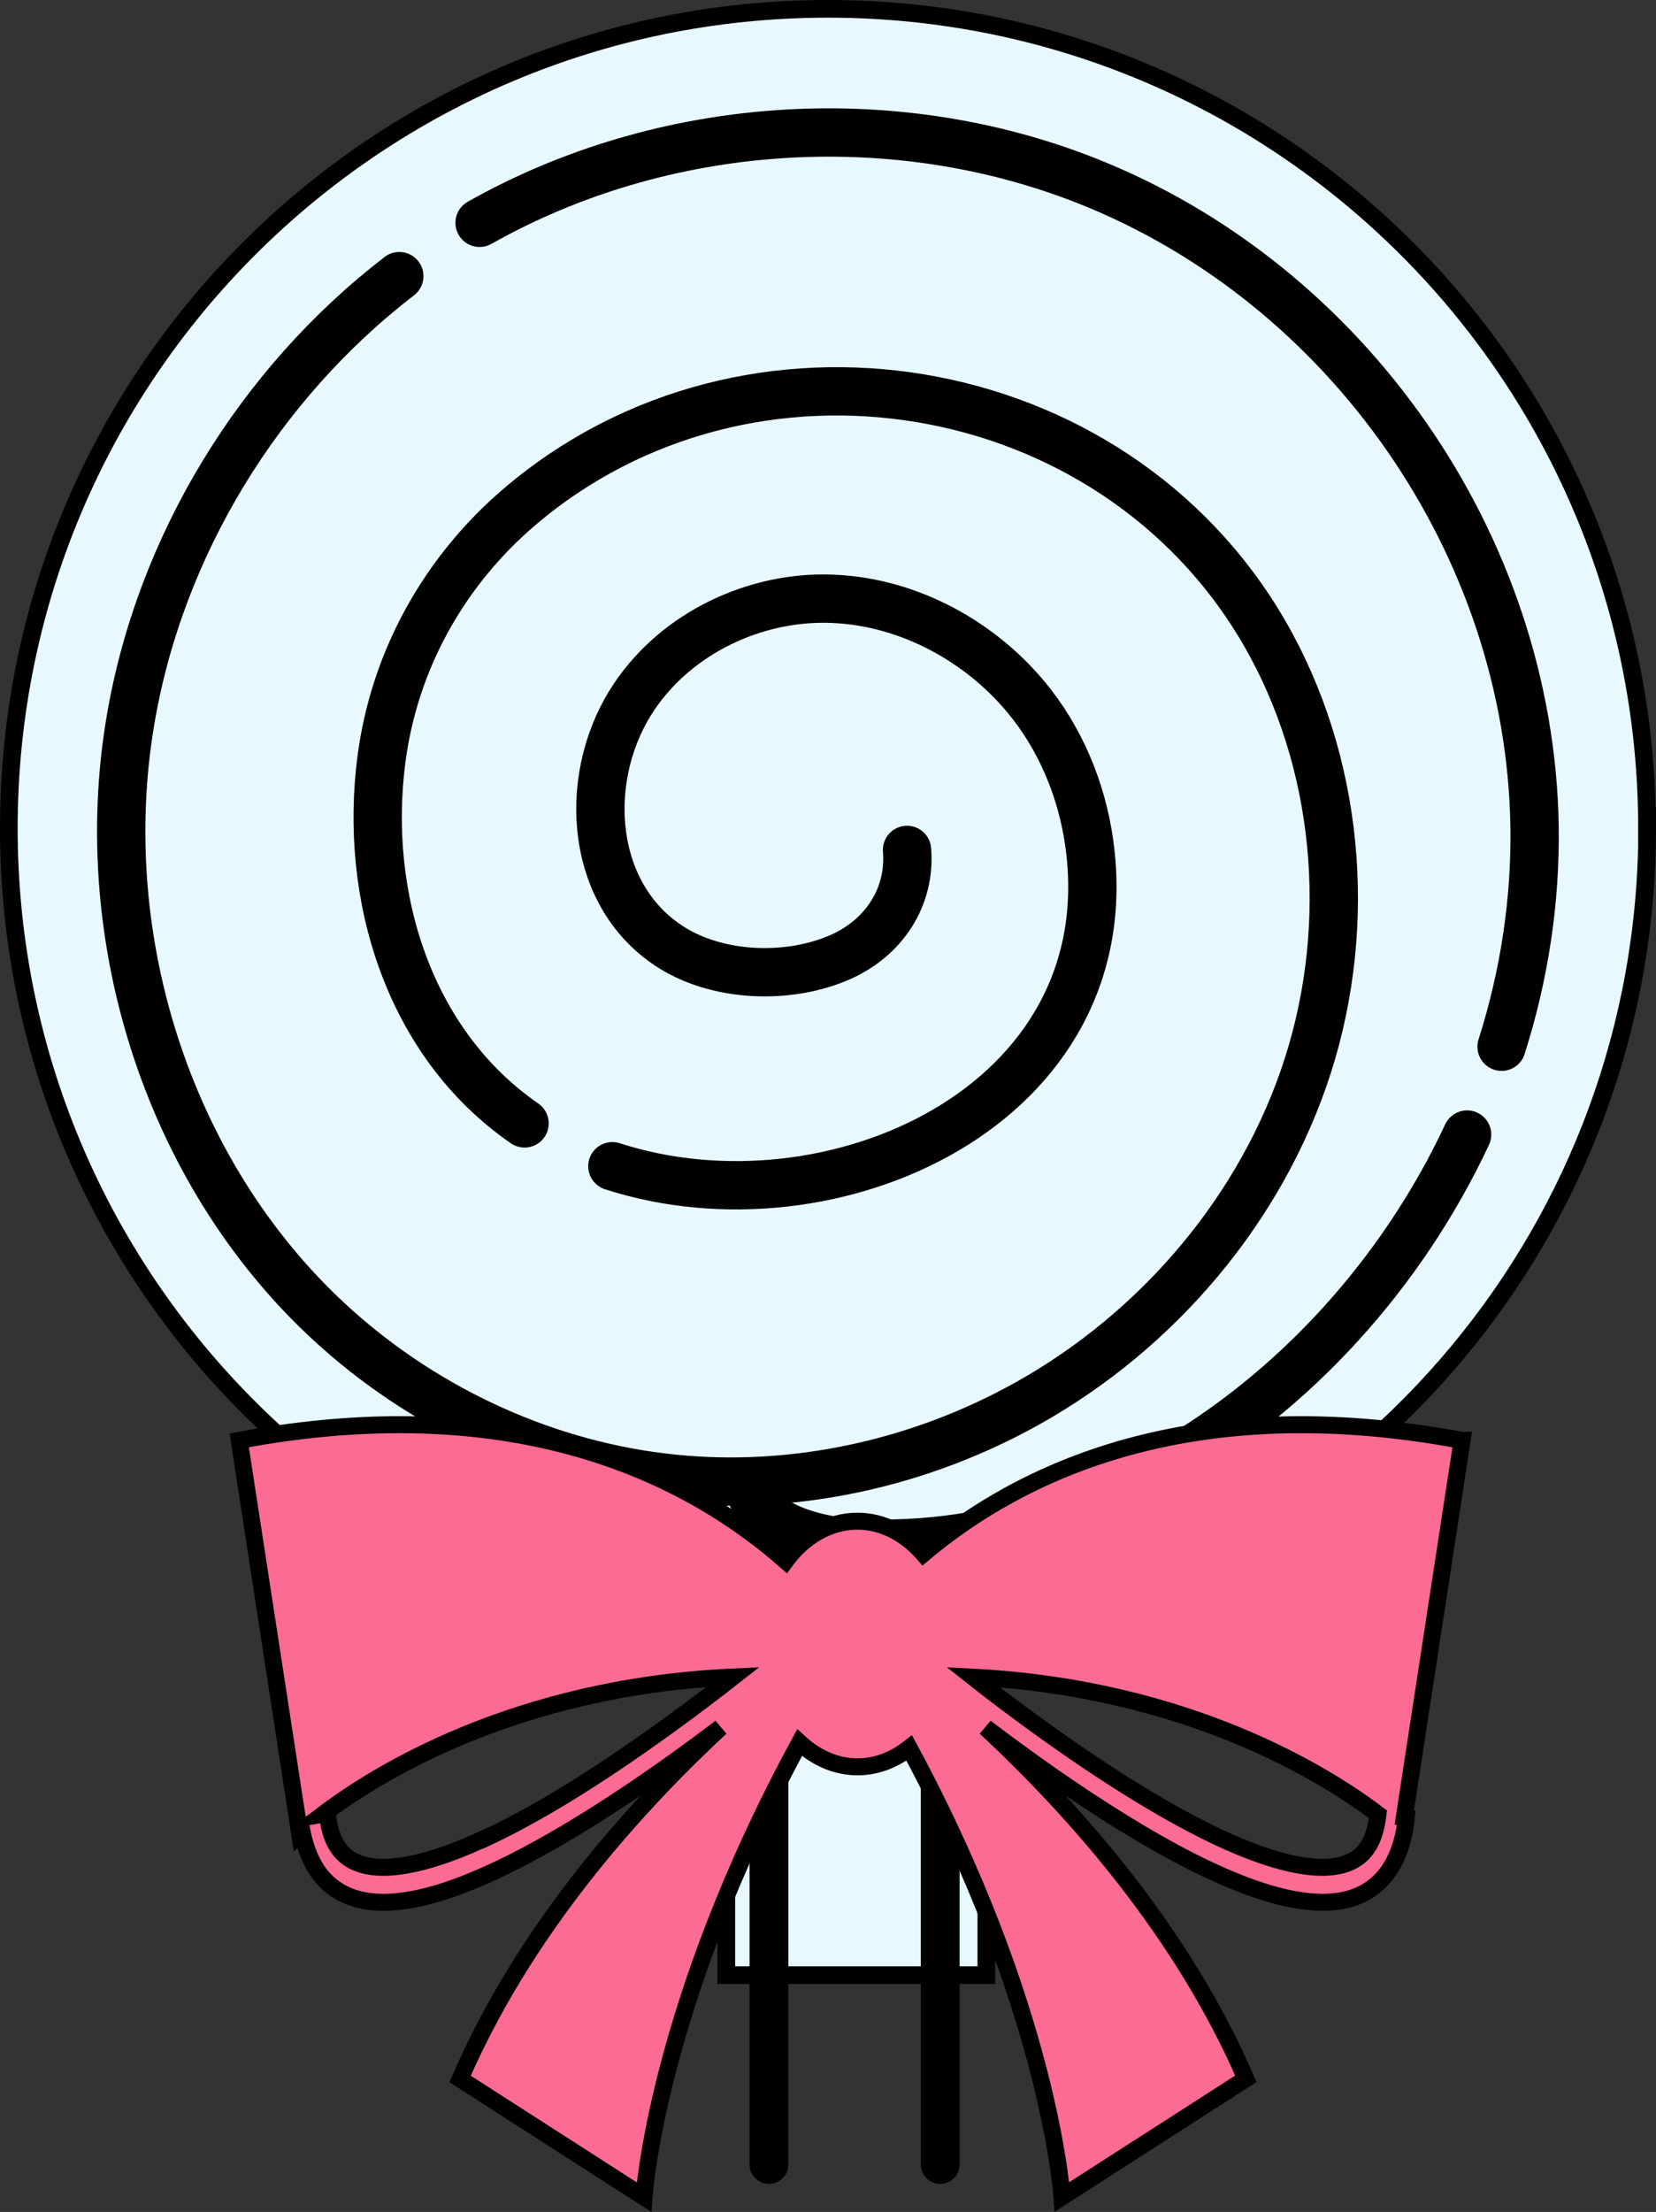 <?xml version="1.0" encoding="UTF-8"?><svg xmlns="http://www.w3.org/2000/svg" viewBox="0 0 99.41 132.73"><rect x="0" y="0" width="99.41" height="132.73" fill="#333333" stroke="none"/><defs><style>.cls-1{stroke-linejoin:round;stroke-width:2.33px;}.cls-1,.cls-2,.cls-3,.cls-4{stroke:#000;}.cls-1,.cls-3{fill:none;stroke-linecap:round;}.cls-5{isolation:isolate;}.cls-2{fill:#fc6b94;stroke-width:1.02px;}.cls-2,.cls-3,.cls-4{stroke-miterlimit:10;}.cls-3{stroke-width:2.9px;}.cls-4{fill:#e7f8ff;mix-blend-mode:multiply;stroke-width:1.06px;}</style></defs><g class="cls-5"><g id="_レイヤー_2"><g id="wrapping"><path class="cls-4" d="M98.87,49.7C98.87,22.55,76.86.53,49.7.53S.53,22.55.53,49.7c0,25.09,18.79,45.77,43.07,48.78v20.04h15.61v-20.58c22.61-4.43,39.67-24.34,39.67-48.25Z"/><line class="cls-1" x1="56.44" y1="93.88" x2="56.44" y2="129.88"/><line class="cls-1" x1="46.16" y1="129.88" x2="46.16" y2="91.26"/><path class="cls-3" d="M36.76,69.98c13.13,4.26,30.82-3.65,28.63-19.38-.45-3.21-1.74-6.31-3.82-8.8-2.96-3.54-7.44-5.85-12.06-5.88s-9.25,2.33-11.68,6.26c-2.92,4.72-2.4,11.69,2.57,14.73,2.87,1.75,7.03,1.86,10.07.51,2.58-1.15,4.21-3.58,3.98-6.42"/><path class="cls-3" d="M23.97,16.57c-8.42,6.48-14.37,16.18-16.14,26.67-2.24,13.24,2.4,27.62,12.44,36.54,5.56,4.94,12.66,8.17,20.06,8.94,7.37.77,14.93-.91,21.39-4.53,7.83-4.39,14.05-11.7,16.79-20.25,2.74-8.55,1.87-18.26-2.64-26.02-9.1-15.64-30.94-19.25-44.7-7.49-4.52,3.86-7.5,9.21-8.27,15.12-1.07,8.17,1.6,17.03,8.59,21.86"/><path class="cls-3" d="M90.14,62.81c1.36-4.27,2.05-8.75,1.98-13.24-.28-16.87-11.25-32.57-26.93-38.74-11.7-4.6-25.45-3.64-36.4,2.54"/><path class="cls-3" d="M45.19,89.89c.99,1.87,4.14,2.58,6.03,2.69,2.15.12,4.32.02,6.45-.3,4.28-.64,8.4-2.14,12.16-4.27,7.92-4.48,14.37-11.66,18.24-19.93"/><path class="cls-2" d="M87.74,86.43c-16.25-3.05-26.46,1.88-32.31,6.8-1.05-1.2-2.43-1.95-3.96-1.95-1.71,0-3.24.93-4.31,2.38-5.75-5.06-16.08-10.37-32.8-7.23l3.63,23.6s.05-.05.14-.13c.26,1.31.78,2.39,1.55,3.09.93.85,2.08,1.16,3.34,1.16,2.25,0,4.92-.98,7.74-2.39,4.33-2.18,8.99-5.44,12.5-8.1-5.48,5.09-11.85,12.33-15.64,21.09l11.04,7.09s.72-11.42,9.34-27.27c.98.9,2.17,1.45,3.48,1.45,1.14,0,2.19-.42,3.1-1.13,8.46,15.68,9.17,26.94,9.17,26.94l11.04-7.09c-3.79-8.75-10.16-15.99-15.63-21.08,1.23.93,2.6,1.94,4.05,2.95,2.68,1.86,5.62,3.73,8.44,5.15,2.82,1.41,5.49,2.38,7.74,2.39,1.26,0,2.42-.31,3.34-1.16.93-.84,1.52-2.21,1.69-3.91l-.12-.02,3.47-22.63ZM29.12,110.3c-2.32,1.09-4.48,1.75-6.1,1.75-1.04,0-1.83-.27-2.35-.75-.52-.49-.88-1.19-1.02-2.48l-.24.04c3.15-2.39,11.52-7.64,24.59-8.23-2.07,1.62-4.77,3.63-7.64,5.53-2.39,1.58-4.9,3.07-7.23,4.15ZM81.71,111.3c-.52.48-1.31.75-2.35.75-1.85,0-4.4-.87-7.11-2.24-4.07-2.04-8.54-5.15-11.97-7.73-.67-.51-1.29-.98-1.87-1.44,12.92.67,21.21,5.87,24.31,8.23-.15,1.25-.5,1.95-1.01,2.43Z"/></g></g></g></svg>